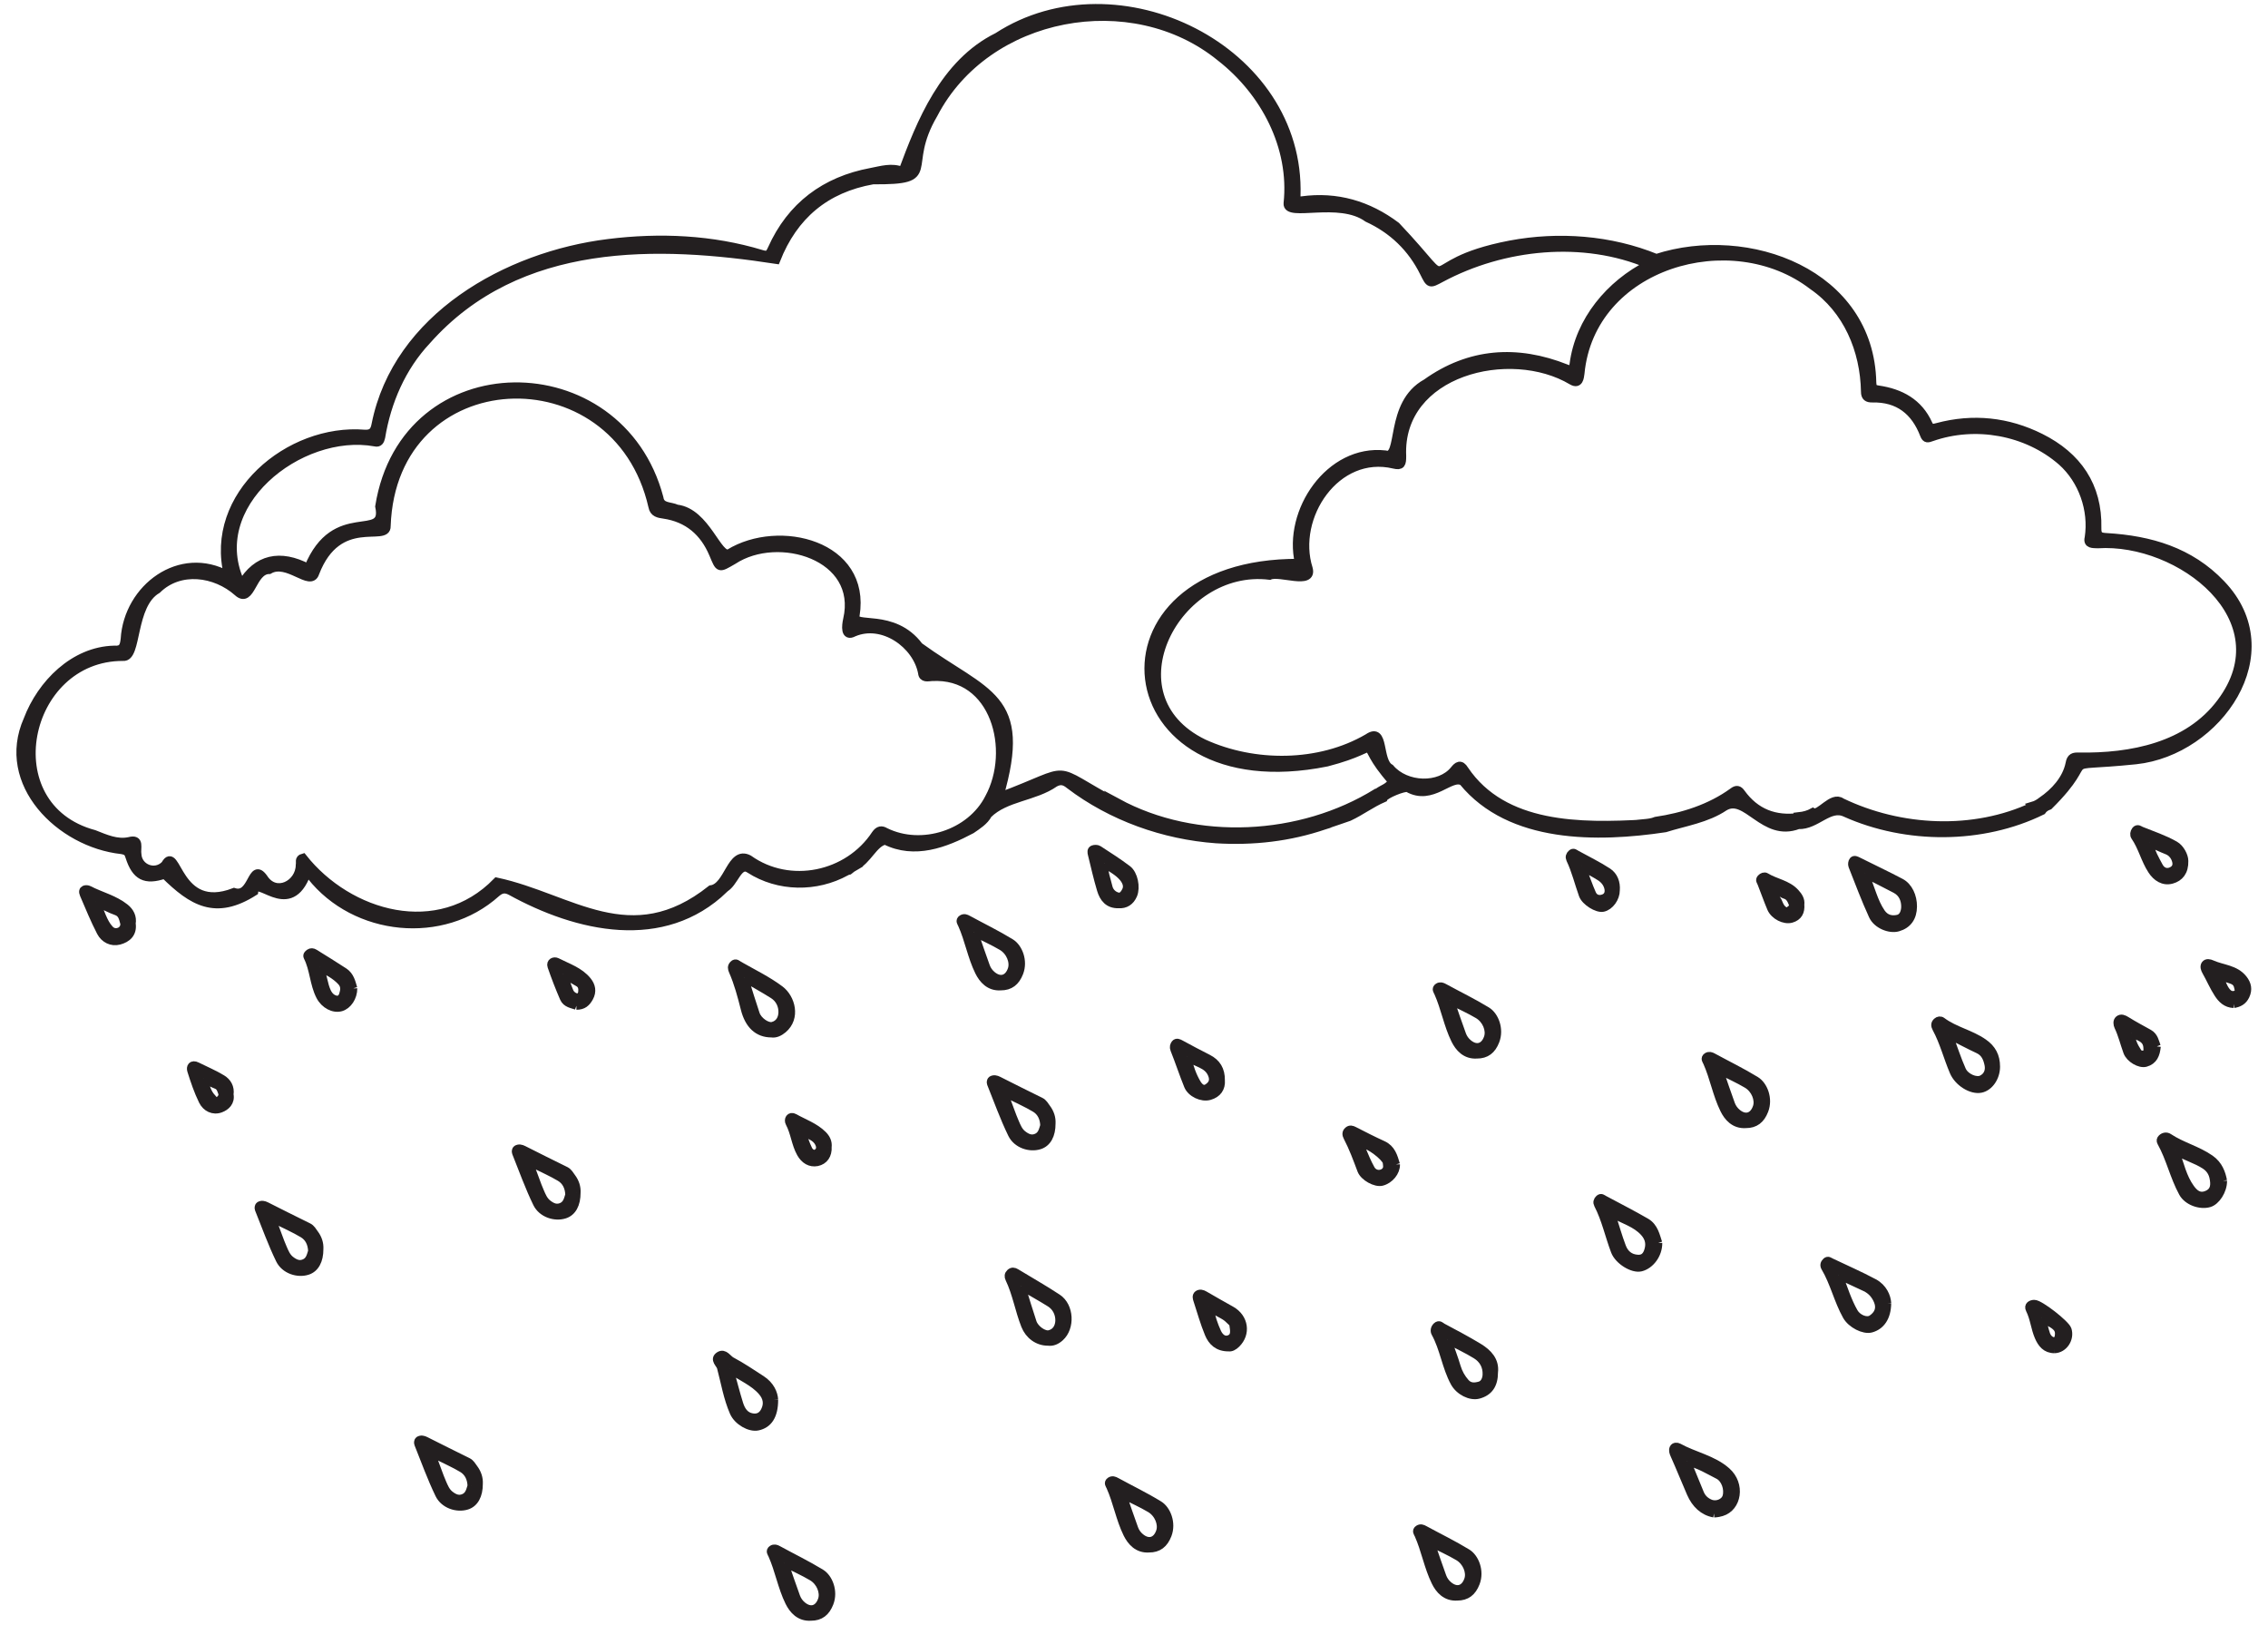<?xml version="1.0" encoding="UTF-8"?>
<svg xmlns="http://www.w3.org/2000/svg" xmlns:xlink="http://www.w3.org/1999/xlink" width="282pt" height="202pt" viewBox="0 0 282 202" version="1.1">
<g id="surface1">
<path style=" stroke:none;fill-rule:evenodd;fill:rgb(13.73%,12.16%,12.549%);fill-opacity:1;" d="M 258.484 94.059 C 257.852 94.035 257.469 94.102 257.328 94.918 C 256.93 96.891 255.449 98.488 253.863 99.57 C 253.531 99.828 253.164 100.051 252.762 100.168 C 252.777 100.184 252.789 100.195 252.805 100.215 C 245.402 103.699 236.289 103.234 228.98 99.715 C 227.816 98.844 226.207 101.391 225.418 100.953 C 224.883 101.254 224.285 101.41 223.676 101.477 C 223.688 101.508 223.703 101.535 223.711 101.57 C 220.703 101.98 218.281 101.047 216.5 98.578 C 216.195 98.152 215.922 98.082 215.473 98.426 C 212.66 100.477 209.246 101.551 205.891 102.047 C 205.434 102.238 204.926 102.293 204.438 102.34 C 204.449 102.355 204.461 102.367 204.477 102.383 C 196.578 102.836 186.957 102.898 182.109 95.699 C 181.605 94.863 181.203 95.215 180.812 95.699 C 179.023 97.926 174.816 97.797 172.859 95.492 C 171.285 94.637 172.254 90.215 170.074 91.723 C 164.035 95.254 155.91 95.258 149.652 92.391 C 137.641 86.551 146.246 70.152 157.871 71.578 C 159.113 71.023 163.285 72.836 162.723 70.699 C 160.68 64.258 166.145 56.039 173.34 57.766 C 174.246 57.984 174.348 57.672 174.344 56.695 C 173.871 46.203 187.777 42.773 195.453 47.359 C 196.359 47.879 196.441 46.938 196.512 46.43 C 197.805 32.848 215.293 27.773 225.375 35.531 C 229.688 38.5 231.797 43.523 231.891 48.688 C 231.887 49.352 232.188 49.547 232.805 49.535 C 236.047 49.465 238.109 51.117 239.234 54.055 C 239.457 54.648 239.734 54.52 240.176 54.367 C 245.605 52.461 251.988 53.586 256.344 57.387 C 258.93 59.691 260.234 63.391 259.707 66.852 C 259.477 67.719 260.25 67.637 260.828 67.664 C 271.059 67.008 283.941 76.953 276.137 87.324 C 272.043 92.816 264.941 94.164 258.484 94.059 M 171.359 98.461 C 171.285 98.516 171.219 98.539 171.16 98.543 C 161.746 104.371 148.734 105.082 138.93 99.766 C 138.977 99.832 139.031 99.891 139.074 99.957 C 130.012 95.086 134.07 95.391 124.254 99.047 C 127.934 86.469 122.664 86.414 114.293 80.352 C 111.07 76.016 105.926 78.16 106.383 76.512 C 107.816 67.66 96.852 64.98 90.68 68.762 C 89.277 69.43 87.828 63.672 84.152 63.234 C 83.312 62.84 82.164 63.094 81.992 61.906 C 77.078 43.297 50.316 43.195 47.152 62.957 C 48.121 67.543 41.652 62.418 38.32 70.598 C 34.828 68.773 31.945 69.395 30.02 72.629 C 25.27 62.867 37.246 53.293 46.645 55.004 C 47.117 55.125 47.293 54.816 47.391 54.367 C 48.121 49.926 49.965 45.664 53.062 42.359 C 64.469 29.461 81.973 30.074 96.52 32.309 C 98.691 26.805 102.645 23.457 108.535 22.414 C 117.031 22.473 112.105 20.988 116.102 14.188 C 122.672 1.535 140.758 -1.812 151.727 7.121 C 157.238 11.41 160.844 18.27 160.098 25.277 C 159.926 27.129 166.496 24.559 170.035 27.117 C 173.133 28.539 175.516 30.809 177.043 33.906 C 177.773 35.379 177.766 35.355 179.168 34.605 C 186.938 30.438 196.895 29.441 204.988 32.879 C 200.164 35.316 196.367 39.84 195.656 45.281 C 195.555 46.02 195.367 46.039 194.746 45.793 C 188.629 43.359 182.73 43.754 177.336 47.609 C 172.574 50.211 174.414 57.141 172.234 56.496 C 165.312 55.715 160.008 63.586 161.504 69.977 C 134.469 69.855 137.699 100.293 164.98 94.793 C 173.039 92.699 168.027 91.461 173.078 97.129 C 172.691 97.883 171.926 98.039 171.359 98.461 M 110.09 103.41 C 109.613 103.121 109.246 103.168 108.863 103.711 C 105.461 108.895 98.184 110.422 93.098 106.793 C 90.855 105.633 90.562 110.273 88.41 110.559 C 78.41 118.504 70.949 111.574 61.77 109.605 C 54.52 117.055 43.348 113.805 37.668 106.621 C 37.098 106.773 37.359 107.215 37.273 107.543 C 37.254 109.934 34.273 111.484 32.793 109.145 C 31.234 106.984 31.43 111.645 29.102 110.898 C 21.957 113.648 22.066 104.699 20.52 107.488 C 19.297 108.77 17.188 107.949 17.086 106.23 C 16.945 105.426 17.504 104.191 16.066 104.566 C 14.543 104.898 13.098 104.234 11.707 103.688 C -0.922 100.301 2.965 81.633 15.301 81.668 C 17.164 81.863 16.277 75.211 19.555 73.301 C 22.371 70.543 26.785 71.184 29.527 73.613 C 31.258 75.207 31.316 70.891 33.469 70.863 C 35.75 69.527 38.625 73.109 39.203 71.227 C 42.07 63.785 48.172 67.547 48.074 65.398 C 48.797 44.637 76.699 43.457 81.121 62.98 C 81.262 63.797 81.906 63.891 82.531 63.98 C 85.531 64.418 87.52 66.16 88.664 68.867 C 89.469 70.777 89.34 70.723 91.195 69.66 C 96.762 66.012 107.164 69.117 105.332 77.02 C 105.164 77.797 104.984 79.281 106.156 78.648 C 109.746 77.117 113.984 80.098 114.652 83.66 C 114.711 84.391 115.395 84.199 115.844 84.172 C 123.727 83.715 126.18 93.297 122.961 99.199 C 120.699 103.664 114.605 105.637 110.09 103.41 M 276.18 72.594 C 272.301 68.531 267.344 67.094 261.945 66.773 C 261.113 66.727 260.762 66.629 260.781 65.672 C 260.906 60.387 258.301 56.684 253.73 54.398 C 249.664 52.367 245.324 51.895 240.883 53.086 C 240.379 53.223 240.047 53.301 239.793 52.738 C 238.578 50.035 236.297 48.824 233.52 48.422 C 232.879 48.328 232.828 48.105 232.797 47.586 C 232.535 33.934 217.352 28.379 205.945 32.078 C 200.238 29.746 193.809 29.27 187.773 30.402 C 175.043 32.852 182.199 37.16 173.609 28.086 C 170.113 25.461 166.207 24.312 161.852 24.91 C 161.258 24.996 161.195 24.812 161.203 24.355 C 161.816 6.059 138.918 -5.109 124.023 4.559 C 117.355 7.848 114.426 15.32 112.223 21.266 C 110.891 20.695 109.535 21.152 108.305 21.379 C 102.59 22.445 98.348 25.59 95.945 30.969 C 95.617 31.703 95.398 31.777 94.688 31.57 C 88.527 29.703 82.023 29.418 75.648 30.215 C 63.035 31.77 49.355 39.445 46.699 52.762 C 46.551 53.57 46.277 53.973 45.336 53.922 C 35.93 53.145 25.836 61.598 28.352 71.523 C 22.398 68.211 15.887 73.094 15.504 79.449 C 15.398 80.359 15.234 80.848 14.184 80.77 C 9.184 80.891 5.121 85.008 3.426 89.484 C -0.09 97.395 7.469 104.855 15.117 105.684 C 15.824 105.805 15.934 106.008 16.094 106.512 C 16.875 108.953 18.051 109.562 20.465 108.742 C 23.895 112.117 26.793 113.922 31.602 110.863 C 31.84 108.73 35.738 114.09 37.953 109.074 C 38.137 108.586 38.234 108.402 38.656 108.918 C 44.168 115.898 55.051 117.016 61.707 111.043 C 62.25 110.578 62.723 110.41 63.465 110.785 C 71.805 115.391 82.473 117.816 90.043 110.539 C 90.027 110.523 90.012 110.512 89.996 110.496 C 91.34 109.926 91.773 107.078 93.211 108.066 C 96.805 110.375 101.508 110.422 105.219 108.371 C 105.359 108.293 105.469 108.258 105.562 108.242 C 105.797 108.043 106.047 107.867 106.312 107.715 C 106.305 107.711 106.301 107.711 106.297 107.707 C 107.887 107.008 108.637 104.777 110.066 104.508 C 113.711 106.332 117.5 104.898 120.793 103.148 C 121.508 102.652 122.426 102.094 122.859 101.246 C 125.027 99.098 128.633 99.121 131.16 97.34 C 131.898 96.941 132.395 97.109 132.98 97.59 C 138.207 101.562 144.719 103.871 151.215 104.34 C 155.801 104.621 160.332 104.117 164.711 102.617 C 164.887 102.555 165.059 102.496 165.219 102.457 C 165.332 102.402 165.445 102.355 165.566 102.32 C 166.297 102.094 167.02 101.805 167.75 101.57 C 169.289 100.844 170.488 99.906 172.043 99.234 C 172.199 98.793 174.605 97.812 175.043 97.98 C 178.102 99.727 180.391 96.246 181.895 97.191 C 187.777 104.383 198.66 104.227 207.043 102.969 C 209.492 102.199 212.219 101.801 214.406 100.324 C 217.129 98.66 219.277 104.227 223.598 102.574 C 225.848 102.676 227.465 100.102 229.465 101.074 C 237.039 104.461 246.473 104.457 253.902 100.812 C 254.113 100.504 254.422 100.301 254.777 100.176 C 261.449 93.562 254.836 95.617 265.574 94.516 C 275.766 93.426 284.41 81.168 276.18 72.594 "/>
<path style="fill:none;stroke-width:1;stroke-linecap:butt;stroke-linejoin:miter;stroke:rgb(13.73%,12.16%,12.549%);stroke-opacity:1;stroke-miterlimit:10;" d="M 0.002 -0 C -0.631 0.023 -1.014 -0.043 -1.154 -0.86 C -1.553 -2.833 -3.033 -4.43 -4.619 -5.512 C -4.951 -5.77 -5.319 -5.993 -5.721 -6.11 C -5.705 -6.125 -5.694 -6.137 -5.678 -6.157 C -13.08 -9.641 -22.194 -9.176 -29.502 -5.657 C -30.666 -4.786 -32.276 -7.333 -33.065 -6.895 C -33.6 -7.196 -34.197 -7.352 -34.807 -7.418 C -34.795 -7.45 -34.779 -7.477 -34.772 -7.512 C -37.779 -7.922 -40.201 -6.989 -41.983 -4.52 C -42.287 -4.094 -42.561 -4.024 -43.01 -4.368 C -45.822 -6.418 -49.237 -7.493 -52.592 -7.989 C -53.049 -8.18 -53.557 -8.235 -54.045 -8.282 C -54.033 -8.297 -54.022 -8.309 -54.006 -8.325 C -61.904 -8.778 -71.526 -8.84 -76.373 -1.641 C -76.877 -0.805 -77.279 -1.157 -77.67 -1.641 C -79.459 -3.868 -83.666 -3.739 -85.623 -1.434 C -87.197 -0.579 -86.229 3.843 -88.408 2.335 C -94.447 -1.196 -102.572 -1.2 -108.83 1.667 C -120.842 7.507 -112.237 23.906 -100.612 22.48 C -99.369 23.035 -95.197 21.222 -95.76 23.359 C -97.803 29.8 -92.338 38.019 -85.143 36.292 C -84.237 36.074 -84.135 36.386 -84.139 37.363 C -84.612 47.855 -70.705 51.285 -63.029 46.699 C -62.123 46.179 -62.041 47.121 -61.971 47.628 C -60.678 61.21 -43.19 66.285 -33.108 58.527 C -28.795 55.558 -26.686 50.535 -26.592 45.371 C -26.596 44.707 -26.295 44.511 -25.678 44.523 C -22.436 44.593 -20.373 42.941 -19.248 40.003 C -19.026 39.41 -18.748 39.539 -18.307 39.691 C -12.877 41.597 -6.494 40.472 -2.139 36.671 C 0.447 34.367 1.752 30.667 1.224 27.207 C 0.994 26.339 1.767 26.421 2.346 26.394 C 12.576 27.05 25.459 17.105 17.654 6.734 C 13.56 1.242 6.459 -0.106 0.002 -0 Z M -87.123 -4.403 C -87.197 -4.458 -87.264 -4.481 -87.322 -4.485 C -96.737 -10.313 -109.748 -11.024 -119.553 -5.708 C -119.506 -5.774 -119.451 -5.833 -119.408 -5.899 C -128.471 -1.028 -124.412 -1.333 -134.229 -4.989 C -130.549 7.589 -135.819 7.644 -144.19 13.707 C -147.412 18.042 -152.557 15.898 -152.1 17.546 C -150.666 26.398 -161.631 29.078 -167.803 25.296 C -169.205 24.628 -170.654 30.386 -174.33 30.824 C -175.17 31.218 -176.319 30.964 -176.49 32.152 C -181.404 50.761 -208.166 50.863 -211.33 31.101 C -210.362 26.515 -216.83 31.64 -220.162 23.46 C -223.654 25.285 -226.537 24.664 -228.463 21.429 C -233.213 31.191 -221.237 40.765 -211.838 39.054 C -211.365 38.933 -211.19 39.242 -211.092 39.691 C -210.362 44.132 -208.518 48.394 -205.42 51.699 C -194.014 64.597 -176.51 63.984 -161.963 61.75 C -159.791 67.253 -155.838 70.601 -149.947 71.644 C -141.451 71.585 -146.377 73.07 -142.381 79.871 C -135.811 92.523 -117.725 95.871 -106.756 86.937 C -101.244 82.648 -97.639 75.789 -98.385 68.781 C -98.557 66.929 -91.987 69.5 -88.447 66.941 C -85.35 65.519 -82.967 63.25 -81.44 60.152 C -80.709 58.679 -80.717 58.703 -79.315 59.453 C -71.545 63.621 -61.588 64.617 -53.494 61.179 C -58.319 58.742 -62.115 54.218 -62.826 48.777 C -62.928 48.039 -63.115 48.019 -63.737 48.265 C -69.854 50.699 -75.752 50.304 -81.147 46.449 C -85.908 43.847 -84.069 36.917 -86.248 37.562 C -93.17 38.343 -98.475 30.472 -96.979 24.082 C -124.014 24.203 -120.783 -6.235 -93.502 -0.735 C -85.444 1.359 -90.455 2.597 -85.404 -3.071 C -85.791 -3.825 -86.557 -3.981 -87.123 -4.403 Z M -148.393 -9.352 C -148.869 -9.063 -149.237 -9.11 -149.619 -9.653 C -153.022 -14.836 -160.299 -16.364 -165.385 -12.735 C -167.627 -11.575 -167.92 -16.215 -170.072 -16.5 C -180.072 -24.446 -187.533 -17.516 -196.713 -15.547 C -203.963 -22.997 -215.135 -19.747 -220.815 -12.563 C -221.385 -12.715 -221.123 -13.157 -221.209 -13.485 C -221.229 -15.875 -224.209 -17.426 -225.69 -15.086 C -227.248 -12.926 -227.053 -17.586 -229.381 -16.84 C -236.526 -19.59 -236.416 -10.641 -237.963 -13.43 C -239.186 -14.711 -241.295 -13.891 -241.397 -12.172 C -241.537 -11.368 -240.979 -10.133 -242.416 -10.508 C -243.94 -10.84 -245.385 -10.176 -246.776 -9.629 C -259.404 -6.243 -255.518 12.425 -243.182 12.39 C -241.319 12.195 -242.205 18.847 -238.928 20.757 C -236.112 23.515 -231.697 22.875 -228.955 20.445 C -227.225 18.851 -227.166 23.167 -225.014 23.195 C -222.733 24.531 -219.858 20.949 -219.279 22.832 C -216.412 30.273 -210.311 26.511 -210.408 28.66 C -209.686 49.421 -181.783 50.601 -177.362 31.078 C -177.221 30.261 -176.576 30.167 -175.951 30.078 C -172.951 29.64 -170.963 27.898 -169.819 25.191 C -169.014 23.281 -169.143 23.335 -167.287 24.398 C -161.721 28.046 -151.319 24.941 -153.151 17.039 C -153.319 16.261 -153.498 14.777 -152.326 15.41 C -148.737 16.941 -144.498 13.96 -143.83 10.398 C -143.772 9.667 -143.088 9.859 -142.639 9.886 C -134.756 10.343 -132.303 0.761 -135.522 -5.141 C -137.783 -9.606 -143.877 -11.579 -148.393 -9.352 Z M 17.697 21.464 C 13.818 25.527 8.861 26.964 3.463 27.285 C 2.631 27.332 2.279 27.429 2.299 28.386 C 2.424 33.671 -0.182 37.375 -4.752 39.66 C -8.819 41.691 -13.158 42.164 -17.6 40.972 C -18.104 40.835 -18.436 40.757 -18.69 41.32 C -19.904 44.023 -22.186 45.234 -24.963 45.636 C -25.604 45.73 -25.654 45.953 -25.686 46.472 C -25.947 60.125 -41.131 65.679 -52.537 61.98 C -58.244 64.312 -64.674 64.789 -70.709 63.656 C -83.44 61.207 -76.283 56.898 -84.873 65.972 C -88.369 68.597 -92.276 69.746 -96.631 69.148 C -97.225 69.062 -97.287 69.246 -97.279 69.703 C -96.666 88 -119.565 99.167 -134.459 89.5 C -141.127 86.21 -144.057 78.738 -146.26 72.792 C -147.592 73.363 -148.947 72.906 -150.178 72.679 C -155.893 71.613 -160.135 68.468 -162.537 63.089 C -162.865 62.355 -163.084 62.281 -163.795 62.488 C -169.955 64.355 -176.459 64.64 -182.834 63.843 C -195.447 62.289 -209.127 54.613 -211.783 41.296 C -211.932 40.488 -212.205 40.085 -213.147 40.136 C -222.553 40.914 -232.647 32.46 -230.131 22.535 C -236.084 25.847 -242.596 20.964 -242.979 14.609 C -243.084 13.699 -243.248 13.21 -244.299 13.289 C -249.299 13.167 -253.362 9.05 -255.057 4.574 C -258.572 -3.336 -251.014 -10.797 -243.365 -11.625 C -242.658 -11.747 -242.549 -11.95 -242.389 -12.454 C -241.608 -14.895 -240.432 -15.504 -238.018 -14.684 C -234.588 -18.059 -231.69 -19.864 -226.881 -16.805 C -226.643 -14.672 -222.744 -20.032 -220.529 -15.016 C -220.346 -14.528 -220.248 -14.344 -219.826 -14.86 C -214.315 -21.84 -203.432 -22.958 -196.776 -16.985 C -196.233 -16.52 -195.76 -16.352 -195.018 -16.727 C -186.678 -21.333 -176.01 -23.758 -168.44 -16.481 C -168.455 -16.465 -168.471 -16.454 -168.487 -16.438 C -167.143 -15.868 -166.709 -13.02 -165.272 -14.008 C -161.678 -16.317 -156.975 -16.364 -153.264 -14.313 C -153.123 -14.235 -153.014 -14.2 -152.92 -14.184 C -152.686 -13.985 -152.436 -13.809 -152.17 -13.657 C -152.178 -13.653 -152.182 -13.653 -152.186 -13.649 C -150.596 -12.95 -149.846 -10.719 -148.416 -10.45 C -144.772 -12.274 -140.983 -10.84 -137.69 -9.09 C -136.975 -8.594 -136.057 -8.036 -135.623 -7.188 C -133.455 -5.04 -129.85 -5.063 -127.322 -3.282 C -126.584 -2.883 -126.088 -3.051 -125.502 -3.532 C -120.276 -7.504 -113.764 -9.813 -107.268 -10.282 C -102.682 -10.563 -98.151 -10.059 -93.772 -8.559 C -93.596 -8.497 -93.424 -8.438 -93.264 -8.399 C -93.151 -8.344 -93.037 -8.297 -92.916 -8.262 C -92.186 -8.036 -91.463 -7.747 -90.733 -7.512 C -89.194 -6.786 -87.994 -5.848 -86.44 -5.176 C -86.283 -4.735 -83.877 -3.754 -83.44 -3.922 C -80.381 -5.668 -78.092 -2.188 -76.588 -3.133 C -70.705 -10.325 -59.822 -10.168 -51.44 -8.911 C -48.99 -8.141 -46.264 -7.743 -44.076 -6.266 C -41.354 -4.602 -39.205 -10.168 -34.885 -8.516 C -32.635 -8.618 -31.018 -6.043 -29.018 -7.016 C -21.444 -10.403 -12.01 -10.399 -4.58 -6.754 C -4.369 -6.446 -4.061 -6.243 -3.705 -6.118 C 2.967 0.496 -3.647 -1.559 7.092 -0.458 C 17.283 0.632 25.928 12.89 17.697 21.464 Z M 17.697 21.464 " transform="matrix(1,0,0,-1,258.483,94.058)"/>
<path style="fill-rule:evenodd;fill:rgb(13.73%,12.16%,12.549%);fill-opacity:1;stroke-width:1;stroke-linecap:butt;stroke-linejoin:miter;stroke:rgb(13.73%,12.16%,12.549%);stroke-opacity:1;stroke-miterlimit:10;" d="M 0.001 0.001 C 0.63 -1.792 0.97 -3.378 1.927 -4.702 C 2.423 -5.39 3.032 -5.913 3.997 -5.495 C 5.009 -5.058 4.946 -4.156 4.782 -3.367 C 4.661 -2.8 4.352 -2.253 3.735 -1.851 C 2.622 -1.117 1.345 -0.808 0.001 0.001 M 5.97 -3.781 C 5.989 -5.015 5.102 -6.327 4.251 -6.57 C 3.114 -6.898 1.548 -6.335 0.97 -5.277 C -0.128 -3.273 -0.601 -0.995 -1.718 1.005 C -1.827 1.212 -1.796 1.352 -1.64 1.505 C -1.378 1.755 -1.03 1.77 -0.792 1.61 C 0.837 0.524 2.778 0.059 4.392 -1.07 C 5.438 -1.804 5.794 -2.851 5.97 -3.781 " transform="matrix(1,0,0,-1,270.437,143.016)"/>
<path style="fill-rule:evenodd;fill:rgb(13.73%,12.16%,12.549%);fill-opacity:1;stroke-width:1;stroke-linecap:butt;stroke-linejoin:miter;stroke:rgb(13.73%,12.16%,12.549%);stroke-opacity:1;stroke-miterlimit:10;" d="M -0 -0.001 C 0.648 -1.708 1.117 -3.239 1.914 -4.63 C 2.367 -5.422 3.508 -5.891 4.14 -5.458 C 4.906 -4.938 5.269 -4.196 4.887 -3.247 C 4.578 -2.481 4.07 -1.903 3.32 -1.547 C 2.281 -1.055 1.234 -0.575 -0 -0.001 M 6.043 -3.493 C 6.027 -5.274 5.238 -6.333 4.039 -6.657 C 3.137 -6.899 1.586 -6.118 1.004 -5.09 C -0.078 -3.165 -0.547 -0.965 -1.676 0.941 C -1.828 1.203 -1.77 1.445 -1.547 1.656 C -1.313 1.882 -1.149 1.695 -0.945 1.601 C 0.84 0.745 2.66 -0.044 4.406 -0.977 C 5.543 -1.587 6 -2.704 6.043 -3.493 " transform="matrix(1,0,0,-1,228.606,158.511)"/>
<path style="fill-rule:evenodd;fill:rgb(13.73%,12.16%,12.549%);fill-opacity:1;stroke-width:1;stroke-linecap:butt;stroke-linejoin:miter;stroke:rgb(13.73%,12.16%,12.549%);stroke-opacity:1;stroke-miterlimit:10;" d="M 0.002 0.001 C 0.603 -1.464 1.123 -2.722 1.638 -3.983 C 1.885 -4.577 2.322 -4.976 2.892 -5.214 C 3.709 -5.558 4.72 -5.12 4.935 -4.37 C 5.201 -3.425 4.779 -2.144 3.9 -1.702 C 2.713 -1.108 1.58 -0.37 0.002 0.001 M 3.377 -6.468 C 2.049 -6.226 1.08 -5.311 0.49 -3.956 C -0.198 -2.382 -0.83 -0.788 -1.533 0.778 C -1.67 1.079 -1.776 1.36 -1.658 1.634 C -1.553 1.88 -1.209 1.86 -1.045 1.767 C 0.912 0.681 3.248 0.271 4.939 -1.229 C 6.795 -2.866 6.287 -5.726 4.326 -6.308 C 4.068 -6.386 3.826 -6.444 3.377 -6.468 " transform="matrix(1,0,0,-1,209.74,181.689)"/>
<path style="fill-rule:evenodd;fill:rgb(13.73%,12.16%,12.549%);fill-opacity:1;stroke-width:1;stroke-linecap:butt;stroke-linejoin:miter;stroke:rgb(13.73%,12.16%,12.549%);stroke-opacity:1;stroke-miterlimit:10;" d="M 0.001 0.001 C -0.069 -0.069 -0.139 -0.136 -0.21 -0.202 C 0.212 -1.503 0.579 -2.819 1.064 -4.093 C 1.388 -4.94 2.017 -5.507 3.013 -5.562 C 3.704 -5.605 4.068 -5.253 4.283 -4.671 C 4.599 -3.788 4.474 -3.007 3.814 -2.28 C 2.763 -1.116 1.275 -0.753 0.001 0.001 M 5.568 -3.597 C 5.587 -5.026 4.579 -6.347 3.404 -6.636 C 2.415 -6.882 0.634 -5.815 0.177 -4.608 C -0.553 -2.69 -0.967 -0.659 -1.921 1.177 C -2.061 1.446 -1.999 1.681 -1.776 1.888 C -1.534 2.11 -1.37 1.919 -1.174 1.813 C 0.572 0.872 2.341 -0.019 4.056 -1.015 C 5.076 -1.605 5.279 -2.753 5.568 -3.597 " transform="matrix(1,0,0,-1,200.616,150.931)"/>
<path style="fill-rule:evenodd;fill:rgb(13.73%,12.16%,12.549%);fill-opacity:1;stroke-width:1;stroke-linecap:butt;stroke-linejoin:miter;stroke:rgb(13.73%,12.16%,12.549%);stroke-opacity:1;stroke-miterlimit:10;" d="M 0.002 -0 C 0.509 -1.629 0.943 -3.082 1.424 -4.523 C 1.709 -5.375 2.841 -6.148 3.502 -5.988 C 4.381 -5.781 4.728 -5.027 4.748 -4.301 C 4.763 -3.438 4.373 -2.594 3.584 -2.102 C 2.459 -1.395 1.299 -0.758 0.002 -0 M 3.349 -6.914 C 2.068 -6.926 0.97 -6.105 0.494 -4.902 C -0.264 -2.992 -0.58 -0.938 -1.475 0.926 C -1.604 1.199 -1.588 1.434 -1.358 1.645 C -1.127 1.852 -0.893 1.824 -0.635 1.66 C 1.088 0.609 2.849 -0.379 4.529 -1.492 C 6.068 -2.512 6.185 -5.164 4.841 -6.371 C 4.396 -6.773 3.9 -6.992 3.349 -6.914 " transform="matrix(1,0,0,-1,126.971,159.887)"/>
<path style="fill-rule:evenodd;fill:rgb(13.73%,12.16%,12.549%);fill-opacity:1;stroke-width:1;stroke-linecap:butt;stroke-linejoin:miter;stroke:rgb(13.73%,12.16%,12.549%);stroke-opacity:1;stroke-miterlimit:10;" d="M -0.001 -0 C 0.624 -1.672 1.069 -3.082 1.671 -4.426 C 2.085 -5.348 3.429 -5.91 4.139 -5.555 C 4.862 -5.196 5.128 -4.489 4.971 -3.735 C 4.811 -2.973 4.53 -2.246 3.71 -1.864 C 2.557 -1.328 1.436 -0.727 -0.001 -0 M 5.905 -3.992 C 5.905 -5.317 5.073 -6.528 4.014 -6.739 C 2.831 -6.973 1.198 -5.938 0.636 -4.621 C -0.126 -2.836 -0.595 -0.938 -1.525 0.781 C -1.689 1.093 -1.72 1.351 -1.446 1.597 C -1.255 1.769 -1.013 1.804 -0.818 1.652 C 0.757 0.472 2.749 0.097 4.354 -1.028 C 5.401 -1.758 5.905 -2.692 5.905 -3.992 " transform="matrix(1,0,0,-1,242.279,128.617)"/>
<path style="fill-rule:evenodd;fill:rgb(13.73%,12.16%,12.549%);fill-opacity:1;stroke-width:1;stroke-linecap:butt;stroke-linejoin:miter;stroke:rgb(13.73%,12.16%,12.549%);stroke-opacity:1;stroke-miterlimit:10;" d="M -0.001 0.001 C 0.538 -1.554 0.991 -2.913 1.487 -4.261 C 1.64 -4.687 1.902 -5.062 2.269 -5.358 C 3.265 -6.175 4.284 -5.878 4.706 -4.628 C 5.019 -3.702 4.511 -2.39 3.464 -1.772 C 2.417 -1.151 1.3 -0.655 -0.001 0.001 M 3.327 -6.737 C 1.909 -6.835 1.097 -5.866 0.624 -4.913 C -0.294 -3.05 -0.638 -0.948 -1.493 0.962 C -1.575 1.142 -1.829 1.435 -1.485 1.649 C -1.223 1.81 -1.001 1.728 -0.747 1.587 C 1.027 0.618 2.851 -0.261 4.573 -1.319 C 5.534 -1.909 6.206 -3.573 5.64 -5.042 C 5.198 -6.175 4.484 -6.741 3.327 -6.737 " transform="matrix(1,0,0,-1,139.54,185.774)"/>
<path style="fill-rule:evenodd;fill:rgb(13.73%,12.16%,12.549%);fill-opacity:1;stroke-width:1;stroke-linecap:butt;stroke-linejoin:miter;stroke:rgb(13.73%,12.16%,12.549%);stroke-opacity:1;stroke-miterlimit:10;" d="M -0 -0.001 C 0.828 -1.825 1.14 -3.493 2.105 -4.899 C 2.625 -5.649 3.363 -5.833 4.168 -5.653 C 4.859 -5.497 5.058 -4.739 5.078 -4.227 C 5.105 -3.336 4.773 -2.458 3.89 -1.989 C 2.699 -1.36 1.496 -0.758 -0 -0.001 M 6.043 -4.126 C 6.031 -5.477 5.398 -6.372 4.187 -6.723 C 3.168 -7.028 1.558 -6.395 1.043 -5.262 C 0.113 -3.235 -0.668 -1.141 -1.488 0.933 C -1.559 1.117 -1.516 1.429 -1.399 1.57 C -1.246 1.753 -1 1.621 -0.785 1.515 C 0.984 0.624 2.785 -0.215 4.535 -1.141 C 5.504 -1.657 6.054 -2.883 6.043 -4.126 " transform="matrix(1,0,0,-1,231.813,108.574)"/>
<path style="fill-rule:evenodd;fill:rgb(13.73%,12.16%,12.549%);fill-opacity:1;stroke-width:1;stroke-linecap:butt;stroke-linejoin:miter;stroke:rgb(13.73%,12.16%,12.549%);stroke-opacity:1;stroke-miterlimit:10;" d="M 0.001 0.001 C 0.45 -1.616 0.798 -3.01 1.228 -4.385 C 1.482 -5.182 1.915 -5.913 2.857 -6.061 C 3.536 -6.171 4.068 -5.932 4.411 -5.257 C 4.868 -4.358 4.669 -3.553 4.087 -2.874 C 3.029 -1.632 1.486 -1.061 0.001 0.001 M 5.572 -3.882 C 5.572 -5.889 4.829 -6.921 3.536 -7.194 C 2.556 -7.405 1.04 -6.55 0.548 -5.428 C -0.229 -3.647 -0.542 -1.721 -1.038 0.146 C -1.159 0.603 -1.968 1.15 -1.245 1.611 C -0.6 2.017 -0.221 1.204 0.275 0.943 C 1.564 0.259 2.767 -0.561 3.989 -1.35 C 5.126 -2.085 5.532 -3.104 5.572 -3.882 " transform="matrix(1,0,0,-1,90.682,170.15)"/>
<path style="fill-rule:evenodd;fill:rgb(13.73%,12.16%,12.549%);fill-opacity:1;stroke-width:1;stroke-linecap:butt;stroke-linejoin:miter;stroke:rgb(13.73%,12.16%,12.549%);stroke-opacity:1;stroke-miterlimit:10;" d="M -0 0.002 C 0.519 -1.647 0.961 -3.104 1.445 -4.541 C 1.734 -5.393 2.867 -6.162 3.523 -6.006 C 4.406 -5.795 4.754 -5.041 4.765 -4.311 C 4.785 -3.451 4.39 -2.607 3.601 -2.115 C 2.48 -1.408 1.32 -0.768 -0 0.002 M 3.394 -6.932 C 1.711 -6.932 0.582 -5.869 0.078 -3.865 C -0.324 -2.275 -0.742 -0.689 -1.403 0.818 C -1.543 1.135 -1.59 1.373 -1.332 1.635 C -1.047 1.932 -0.824 1.65 -0.633 1.541 C 1.086 0.557 2.894 -0.311 4.469 -1.494 C 5.855 -2.537 6.523 -4.998 4.836 -6.412 C 4.375 -6.795 3.887 -7.014 3.394 -6.932 " transform="matrix(1,0,0,-1,92.524,121.545)"/>
<path style="fill-rule:evenodd;fill:rgb(13.73%,12.16%,12.549%);fill-opacity:1;stroke-width:1;stroke-linecap:butt;stroke-linejoin:miter;stroke:rgb(13.73%,12.16%,12.549%);stroke-opacity:1;stroke-miterlimit:10;" d="M 0.002 -0.001 C 0.447 -1.278 0.857 -2.341 1.181 -3.434 C 1.408 -4.165 1.752 -4.786 2.263 -5.364 C 2.799 -5.966 3.459 -5.884 4.041 -5.72 C 4.595 -5.563 4.869 -4.977 4.892 -4.372 C 4.935 -3.302 4.447 -2.45 3.572 -1.911 C 2.498 -1.247 1.341 -0.712 0.002 -0.001 M 5.806 -4.083 C 5.806 -5.63 5.177 -6.512 3.896 -6.864 C 2.884 -7.141 1.478 -6.423 0.896 -5.348 C -0.166 -3.399 -0.412 -1.134 -1.491 0.82 C -1.619 1.054 -1.584 1.402 -1.311 1.652 C -1.002 1.937 -0.795 1.64 -0.604 1.534 C 0.912 0.726 2.443 -0.079 3.916 -0.973 C 5.084 -1.688 5.982 -2.637 5.806 -4.083 " transform="matrix(1,0,0,-1,179.952,166.53)"/>
<path style="fill-rule:evenodd;fill:rgb(13.73%,12.16%,12.549%);fill-opacity:1;stroke-width:1;stroke-linecap:butt;stroke-linejoin:miter;stroke:rgb(13.73%,12.16%,12.549%);stroke-opacity:1;stroke-miterlimit:10;" d="M -0.001 -0 C -0.036 0.973 -0.419 1.719 -1.149 2.16 C -2.173 2.773 -3.274 3.25 -4.341 3.793 C -4.473 3.859 -4.618 3.98 -4.739 3.84 C -4.903 3.641 -4.805 3.43 -4.716 3.211 C -4.348 2.277 -4.044 1.32 -3.645 0.402 C -3.411 -0.137 -3.188 -0.707 -2.688 -1.102 C -2.153 -1.52 -1.598 -1.777 -0.926 -1.469 C -0.27 -1.164 -0.173 -0.52 -0.001 -0 M 0.902 0.269 C 0.909 -1.188 0.359 -2.16 -0.594 -2.457 C -1.798 -2.832 -3.403 -2.332 -4.024 -1.059 C -5.012 0.98 -5.786 3.137 -6.633 5.25 C -6.68 5.359 -6.637 5.601 -6.555 5.656 C -6.278 5.828 -5.997 5.762 -5.704 5.609 C -3.962 4.726 -2.212 3.863 -0.462 2.996 C -0.11 2.82 0.058 2.488 0.284 2.184 C 0.742 1.574 0.937 0.93 0.902 0.269 " transform="matrix(1,0,0,-1,58.633,184.73)"/>
<path style="fill-rule:evenodd;fill:rgb(13.73%,12.16%,12.549%);fill-opacity:1;stroke-width:1;stroke-linecap:butt;stroke-linejoin:miter;stroke:rgb(13.73%,12.16%,12.549%);stroke-opacity:1;stroke-miterlimit:10;" d="M -0 0.001 C 0.222 -1.233 0.761 -2.097 1.226 -2.972 C 1.546 -3.581 2.164 -3.862 2.832 -3.519 C 3.546 -3.147 3.484 -2.479 3.191 -1.878 C 2.996 -1.479 2.664 -1.159 2.207 -0.983 C 1.515 -0.714 0.851 -0.386 -0 0.001 M 4.371 -2.292 C 4.406 -3.628 3.777 -4.354 2.82 -4.62 C 1.761 -4.921 0.89 -4.315 0.332 -3.452 C -0.528 -2.14 -0.868 -0.554 -1.774 0.755 C -1.903 0.942 -1.875 1.263 -1.692 1.505 C -1.446 1.829 -1.172 1.552 -0.997 1.481 C 0.421 0.907 1.878 0.431 3.214 -0.335 C 3.875 -0.714 4.371 -1.671 4.371 -2.292 " transform="matrix(1,0,0,-1,267.223,104.743)"/>
<path style="fill-rule:evenodd;fill:rgb(13.73%,12.16%,12.549%);fill-opacity:1;stroke-width:1;stroke-linecap:butt;stroke-linejoin:miter;stroke:rgb(13.73%,12.16%,12.549%);stroke-opacity:1;stroke-miterlimit:10;" d="M 0.001 -0.002 C -0.018 0.151 -0.018 0.307 -0.057 0.448 C -0.252 1.108 -2.241 2.608 -2.92 2.616 C -3.284 2.619 -3.28 2.334 -3.206 2.151 C -2.831 1.26 -2.471 0.358 -1.999 -0.478 C -1.733 -0.943 -1.17 -1.181 -0.624 -0.978 C -0.233 -0.834 0.06 -0.498 0.001 -0.002 M 1.103 0.127 C 1.134 -0.791 0.337 -1.783 -0.659 -2.029 C -1.424 -2.22 -2.874 -1.447 -3.202 -0.588 C -3.725 0.807 -4.237 2.201 -4.928 3.526 C -5.092 3.838 -5.116 4.1 -4.838 4.334 C -4.604 4.534 -4.381 4.467 -4.116 4.334 C -2.924 3.721 -1.729 3.112 -0.51 2.557 C 0.541 2.076 0.806 1.116 1.103 0.127 " transform="matrix(1,0,0,-1,172.467,144.893)"/>
<path style="fill-rule:evenodd;fill:rgb(13.73%,12.16%,12.549%);fill-opacity:1;stroke-width:1;stroke-linecap:butt;stroke-linejoin:miter;stroke:rgb(13.73%,12.16%,12.549%);stroke-opacity:1;stroke-miterlimit:10;" d="M -0.001 0.002 C 0.48 -1.123 0.503 -2.174 0.956 -3.127 C 1.23 -3.702 1.648 -4.045 2.214 -4.104 C 2.48 -4.131 2.816 -3.881 2.937 -3.506 C 3.124 -2.909 3.21 -2.369 2.718 -1.834 C 1.996 -1.053 1.085 -0.588 -0.001 0.002 M 4.21 -2.674 C 4.214 -3.787 3.531 -4.795 2.675 -5.037 C 1.753 -5.295 0.624 -4.709 0.081 -3.647 C -0.708 -2.112 -0.688 -0.311 -1.469 1.232 C -1.575 1.431 -1.411 1.595 -1.251 1.705 C -1.047 1.849 -0.825 1.826 -0.614 1.693 C 0.621 0.92 1.867 0.166 3.081 -0.635 C 3.828 -1.127 4.003 -1.971 4.21 -2.674 " transform="matrix(1,0,0,-1,39.715,120.193)"/>
<path style="fill-rule:evenodd;fill:rgb(13.73%,12.16%,12.549%);fill-opacity:1;stroke-width:1;stroke-linecap:butt;stroke-linejoin:miter;stroke:rgb(13.73%,12.16%,12.549%);stroke-opacity:1;stroke-miterlimit:10;" d="M 0 0.001 C -0.113 -1.081 0.305 -2.011 0.52 -2.968 C 0.649 -3.542 1.141 -4.031 1.762 -4.136 C 2.215 -4.21 2.524 -3.73 2.684 -3.406 C 2.977 -2.82 2.731 -2.242 2.321 -1.749 C 1.684 -0.996 0.801 -0.585 0 0.001 M 1.77 -5.078 C 0.477 -5.113 -0.113 -4.296 -0.418 -3.281 C -0.855 -1.824 -1.191 -0.328 -1.554 1.153 C -1.605 1.356 -1.66 1.661 -1.394 1.751 C -1.203 1.821 -0.902 1.825 -0.738 1.719 C 0.485 0.922 1.719 0.141 2.879 -0.738 C 3.672 -1.335 3.985 -2.98 3.594 -3.913 C 3.246 -4.73 2.621 -5.136 1.77 -5.078 " transform="matrix(1,0,0,-1,137.312,107.337)"/>
<path style="fill-rule:evenodd;fill:rgb(13.73%,12.16%,12.549%);fill-opacity:1;stroke-width:1;stroke-linecap:butt;stroke-linejoin:miter;stroke:rgb(13.73%,12.16%,12.549%);stroke-opacity:1;stroke-miterlimit:10;" d="M 0.002 0.001 C 0.517 -1.35 0.877 -2.401 1.322 -3.413 C 1.584 -4.018 2.166 -4.194 2.763 -3.963 C 3.287 -3.764 3.459 -3.284 3.353 -2.741 C 3.224 -2.116 2.834 -1.643 2.318 -1.311 C 1.658 -0.889 0.955 -0.534 0.002 0.001 M 4.271 -2.967 C 4.275 -3.952 3.533 -4.971 2.685 -5.151 C 1.97 -5.307 0.47 -4.397 0.17 -3.545 C -0.358 -2.073 -0.717 -0.545 -1.393 0.876 C -1.518 1.15 -1.455 1.384 -1.225 1.584 C -0.983 1.806 -0.815 1.599 -0.627 1.498 C 0.681 0.775 2.033 0.123 3.279 -0.69 C 4.025 -1.178 4.345 -2.034 4.271 -2.967 " transform="matrix(1,0,0,-1,196.635,107.705)"/>
<path style="fill-rule:evenodd;fill:rgb(13.73%,12.16%,12.549%);fill-opacity:1;stroke-width:1;stroke-linecap:butt;stroke-linejoin:miter;stroke:rgb(13.73%,12.16%,12.549%);stroke-opacity:1;stroke-miterlimit:10;" d="M 0 -0.001 C 0.68 -1.321 0.906 -2.513 1.739 -3.415 C 2.11 -3.817 2.563 -3.856 2.977 -3.688 C 3.422 -3.505 3.664 -3.009 3.539 -2.575 C 3.387 -2.04 3.289 -1.423 2.574 -1.177 C 1.781 -0.899 1.035 -0.481 0 -0.001 M 4.481 -2.708 C 4.668 -3.934 3.914 -4.575 2.93 -4.833 C 1.985 -5.083 1.078 -4.614 0.637 -3.767 C -0.148 -2.251 -0.797 -0.657 -1.472 0.913 C -1.781 1.628 -1.125 1.636 -0.844 1.491 C 0.645 0.722 2.324 0.331 3.656 -0.731 C 4.281 -1.231 4.625 -1.884 4.481 -2.708 " transform="matrix(1,0,0,-1,11.89,112.112)"/>
<path style="fill-rule:evenodd;fill:rgb(13.73%,12.16%,12.549%);fill-opacity:1;stroke-width:1;stroke-linecap:butt;stroke-linejoin:miter;stroke:rgb(13.73%,12.16%,12.549%);stroke-opacity:1;stroke-miterlimit:10;" d="M 0 0 C 0.34 -1.383 0.692 -2.39 1.239 -3.324 C 1.547 -3.855 2.02 -4.285 2.602 -3.894 C 3.114 -3.551 3.45 -3.062 3.125 -2.258 C 2.571 -0.879 1.149 -0.91 0 0 M 4.231 -2.98 C 4.309 -3.941 3.817 -4.648 2.825 -4.929 C 1.86 -5.207 0.52 -4.574 0.145 -3.644 C -0.457 -2.164 -0.953 -0.633 -1.55 0.856 C -1.675 1.164 -1.582 1.395 -1.457 1.559 C -1.273 1.797 -1.015 1.668 -0.754 1.524 C 0.36 0.91 1.492 0.321 2.629 -0.258 C 3.711 -0.808 4.25 -1.672 4.231 -2.98 " transform="matrix(1,0,0,-1,147.57,131.328)"/>
<path style="fill-rule:evenodd;fill:rgb(13.73%,12.16%,12.549%);fill-opacity:1;stroke-width:1;stroke-linecap:butt;stroke-linejoin:miter;stroke:rgb(13.73%,12.16%,12.549%);stroke-opacity:1;stroke-miterlimit:10;" d="M -0.001 -0 C 0.249 -1.364 0.584 -2.301 0.995 -3.207 C 1.276 -3.829 1.819 -4.325 2.502 -4.055 C 3.315 -3.735 3.088 -2.907 3.002 -2.246 C 2.975 -2.028 2.686 -1.84 2.506 -1.649 C 1.874 -0.973 0.944 -0.801 -0.001 -0 M 2.409 -5.082 C 1.069 -5.094 0.342 -4.356 -0.056 -3.387 C -0.615 -2.047 -1.001 -0.633 -1.458 0.75 C -1.548 1.004 -1.634 1.32 -1.408 1.488 C -1.162 1.668 -0.861 1.593 -0.568 1.418 C 0.526 0.769 1.643 0.156 2.752 -0.473 C 4.393 -1.403 4.674 -3.379 3.374 -4.645 C 3.042 -4.973 2.709 -5.133 2.409 -5.082 " transform="matrix(1,0,0,-1,150.349,162.425)"/>
<path style="fill-rule:evenodd;fill:rgb(13.73%,12.16%,12.549%);fill-opacity:1;stroke-width:1;stroke-linecap:butt;stroke-linejoin:miter;stroke:rgb(13.73%,12.16%,12.549%);stroke-opacity:1;stroke-miterlimit:10;" d="M 0.002 -0.002 C 0.314 -0.877 0.521 -1.541 0.787 -2.178 C 0.97 -2.619 1.392 -2.893 1.83 -2.936 C 2.021 -2.955 2.326 -2.631 2.369 -2.287 C 2.427 -1.811 2.369 -1.369 1.92 -1.1 C 1.349 -0.756 0.767 -0.436 0.002 -0.002 M 1.654 -3.947 C 1.138 -3.76 0.388 -3.689 0.091 -3.002 C -0.471 -1.705 -0.983 -0.385 -1.444 0.955 C -1.619 1.475 -1.116 1.678 -0.768 1.502 C 0.564 0.818 2.056 0.354 3.029 -0.857 C 3.509 -1.455 3.685 -2.154 3.252 -2.936 C 2.908 -3.553 2.502 -3.955 1.654 -3.947 " transform="matrix(1,0,0,-1,70.018,121.088)"/>
<path style="fill-rule:evenodd;fill:rgb(13.73%,12.16%,12.549%);fill-opacity:1;stroke-width:1;stroke-linecap:butt;stroke-linejoin:miter;stroke:rgb(13.73%,12.16%,12.549%);stroke-opacity:1;stroke-miterlimit:10;" d="M 0 0.001 C -0.008 -0.983 0.383 -1.702 0.824 -2.378 C 0.985 -2.624 1.297 -2.788 1.703 -2.636 C 2.125 -2.476 2.035 -2.175 2.032 -1.894 C 2.008 -0.605 0.926 -0.483 0 0.001 M 3.192 -1.671 C 3.098 -2.659 2.797 -3.437 1.809 -3.71 C 1.078 -3.909 -0.156 -3.194 -0.468 -2.351 C -0.851 -1.304 -1.105 -0.21 -1.59 0.806 C -1.711 1.056 -1.765 1.47 -1.523 1.665 C -1.246 1.892 -0.929 1.759 -0.601 1.556 C 0.317 0.981 1.278 0.474 2.223 -0.054 C 2.887 -0.425 2.969 -1.116 3.192 -1.671 " transform="matrix(1,0,0,-1,264.976,128.423)"/>
<path style="fill-rule:evenodd;fill:rgb(13.73%,12.16%,12.549%);fill-opacity:1;stroke-width:1;stroke-linecap:butt;stroke-linejoin:miter;stroke:rgb(13.73%,12.16%,12.549%);stroke-opacity:1;stroke-miterlimit:10;" d="M 0.002 0.002 C -0.299 -0.018 -0.616 -0.022 -0.432 -0.358 C -0.108 -0.951 0.049 -1.631 0.576 -2.108 C 0.908 -2.405 1.33 -2.389 1.638 -2.225 C 2.009 -2.03 1.896 -1.615 1.799 -1.252 C 1.549 -0.264 0.502 -0.494 0.002 0.002 M 1.283 -3.448 C 0.33 -3.416 -0.237 -2.823 -0.662 -2.162 C -1.233 -1.287 -1.639 -0.311 -2.159 0.599 C -2.33 0.896 -2.424 1.217 -2.268 1.451 C -2.08 1.724 -1.725 1.631 -1.436 1.502 C -0.127 0.912 1.466 0.924 2.463 -0.334 C 2.97 -0.975 3.119 -1.643 2.748 -2.428 C 2.427 -3.092 1.904 -3.35 1.283 -3.448 " transform="matrix(1,0,0,-1,276.459,121.369)"/>
<path style="fill-rule:evenodd;fill:rgb(13.73%,12.16%,12.549%);fill-opacity:1;stroke-width:1;stroke-linecap:butt;stroke-linejoin:miter;stroke:rgb(13.73%,12.16%,12.549%);stroke-opacity:1;stroke-miterlimit:10;" d="M -0.001 -0.002 C 0.358 -0.935 0.581 -1.669 0.917 -2.349 C 1.128 -2.779 1.62 -3.064 2.05 -2.732 C 2.374 -2.486 2.491 -2.068 2.225 -1.544 C 1.78 -0.654 0.897 -0.576 -0.001 -0.002 M 3.311 -2.021 C 3.37 -3.021 2.874 -3.732 1.999 -3.908 C 1.155 -4.072 0.432 -3.634 -0.029 -2.814 C -0.697 -1.627 -0.782 -0.236 -1.427 0.963 C -1.646 1.37 -1.372 1.916 -0.837 1.616 C 0.366 0.94 1.714 0.487 2.721 -0.517 C 3.143 -0.939 3.382 -1.431 3.311 -2.021 " transform="matrix(1,0,0,-1,99.595,140.569)"/>
<path style="fill-rule:evenodd;fill:rgb(13.73%,12.16%,12.549%);fill-opacity:1;stroke-width:1;stroke-linecap:butt;stroke-linejoin:miter;stroke:rgb(13.73%,12.16%,12.549%);stroke-opacity:1;stroke-miterlimit:10;" d="M -0.002 0 C 0.201 -0.8 0.33 -1.453 0.545 -2.078 C 0.689 -2.511 1.014 -2.878 1.482 -2.961 C 1.662 -2.996 2.049 -2.746 2.08 -2.578 C 2.166 -2.113 2.252 -1.621 1.826 -1.191 C 1.338 -0.695 0.674 -0.523 -0.002 0 M 1.592 -3.941 C 0.525 -3.949 -0.018 -3.238 -0.381 -2.394 C -0.85 -1.304 -0.936 -0.089 -1.478 0.989 C -1.736 1.497 -1.283 1.68 -0.932 1.692 C -0.221 1.707 2.994 -0.828 3.213 -1.5 C 3.58 -2.636 2.736 -3.914 1.592 -3.941 " transform="matrix(1,0,0,-1,253.861,163.793)"/>
<path style="fill-rule:evenodd;fill:rgb(13.73%,12.16%,12.549%);fill-opacity:1;stroke-width:1;stroke-linecap:butt;stroke-linejoin:miter;stroke:rgb(13.73%,12.16%,12.549%);stroke-opacity:1;stroke-miterlimit:10;" d="M 0 0.002 C 0.219 0.326 0.856 0.435 0.59 1.095 C 0.41 1.541 0.191 1.994 -0.355 2.138 C -0.762 2.248 -1.137 2.849 -1.543 2.439 C -1.879 2.099 -1.402 1.701 -1.238 1.345 C -0.996 0.814 -0.84 0.193 0 0.002 M 1.559 0.927 C 1.637 0.029 1.305 -0.592 0.453 -0.838 C -0.418 -1.092 -1.676 -0.455 -2.07 0.463 C -2.508 1.494 -2.871 2.552 -3.285 3.592 C -3.367 3.799 -3.551 3.963 -3.328 4.197 C -3.148 4.388 -2.902 4.482 -2.715 4.365 C -1.535 3.638 -0.055 3.486 0.934 2.408 C 1.336 1.967 1.641 1.517 1.559 0.927 " transform="matrix(1,0,0,-1,222.289,113.381)"/>
<path style="fill-rule:evenodd;fill:rgb(13.73%,12.16%,12.549%);fill-opacity:1;stroke-width:1;stroke-linecap:butt;stroke-linejoin:miter;stroke:rgb(13.73%,12.16%,12.549%);stroke-opacity:1;stroke-miterlimit:10;" d="M -0.001 0.001 C 0.319 -1.058 0.526 -1.847 1.12 -2.444 C 1.327 -2.651 1.495 -3.104 1.941 -2.749 C 2.265 -2.491 2.491 -2.171 2.347 -1.769 C 2.21 -1.397 2.109 -0.983 1.644 -0.808 C 1.159 -0.628 0.706 -0.354 -0.001 0.001 M 3.269 -1.991 C 3.456 -2.921 2.831 -3.495 2.151 -3.745 C 1.237 -4.089 0.347 -3.632 -0.063 -2.792 C -0.653 -1.593 -1.083 -0.308 -1.489 0.974 C -1.622 1.392 -1.419 1.845 -0.782 1.528 C 0.261 1.009 1.343 0.556 2.335 -0.046 C 2.999 -0.448 3.405 -1.12 3.269 -1.991 " transform="matrix(1,0,0,-1,25.27,134.075)"/>
<path style="fill-rule:evenodd;fill:rgb(13.73%,12.16%,12.549%);fill-opacity:1;stroke-width:1;stroke-linecap:butt;stroke-linejoin:miter;stroke:rgb(13.73%,12.16%,12.549%);stroke-opacity:1;stroke-miterlimit:10;" d="M 0.001 -0.002 C -0.038 0.975 -0.417 1.721 -1.151 2.158 C -2.175 2.772 -3.272 3.252 -4.339 3.791 C -4.475 3.862 -4.62 3.979 -4.737 3.838 C -4.901 3.643 -4.804 3.432 -4.718 3.209 C -4.35 2.279 -4.046 1.319 -3.643 0.401 C -3.409 -0.138 -3.186 -0.709 -2.69 -1.099 C -2.155 -1.517 -1.6 -1.779 -0.925 -1.471 C -0.268 -1.166 -0.171 -0.517 0.001 -0.002 M 0.9 0.272 C 0.907 -1.189 0.357 -2.158 -0.593 -2.455 C -1.796 -2.834 -3.401 -2.334 -4.022 -1.06 C -5.015 0.979 -5.784 3.135 -6.636 5.248 C -6.682 5.362 -6.636 5.604 -6.554 5.654 C -6.28 5.826 -5.999 5.76 -5.702 5.612 C -3.964 4.725 -2.21 3.862 -0.464 2.998 C -0.108 2.822 0.056 2.487 0.282 2.186 C 0.743 1.576 0.935 0.928 0.9 0.272 " transform="matrix(1,0,0,-1,38.811,155.545)"/>
<path style="fill-rule:evenodd;fill:rgb(13.73%,12.16%,12.549%);fill-opacity:1;stroke-width:1;stroke-linecap:butt;stroke-linejoin:miter;stroke:rgb(13.73%,12.16%,12.549%);stroke-opacity:1;stroke-miterlimit:10;" d="M -0.002 0.002 C -0.037 0.974 -0.416 1.721 -1.15 2.158 C -2.174 2.771 -3.275 3.252 -4.338 3.791 C -4.475 3.857 -4.619 3.978 -4.736 3.838 C -4.9 3.642 -4.807 3.431 -4.717 3.209 C -4.35 2.279 -4.045 1.318 -3.642 0.4 C -3.408 -0.139 -3.189 -0.709 -2.689 -1.1 C -2.154 -1.518 -1.6 -1.779 -0.928 -1.471 C -0.271 -1.166 -0.174 -0.518 -0.002 0.002 M 0.9 0.271 C 0.908 -1.19 0.358 -2.158 -0.596 -2.455 C -1.799 -2.834 -3.4 -2.334 -4.021 -1.061 C -5.014 0.978 -5.783 3.135 -6.635 5.248 C -6.682 5.361 -6.635 5.603 -6.553 5.654 C -6.279 5.826 -5.998 5.76 -5.701 5.611 C -3.963 4.724 -2.213 3.861 -0.463 2.998 C -0.107 2.822 0.057 2.486 0.283 2.185 C 0.744 1.576 0.936 0.928 0.9 0.271 " transform="matrix(1,0,0,-1,129.846,139.935)"/>
<path style="fill-rule:evenodd;fill:rgb(13.73%,12.16%,12.549%);fill-opacity:1;stroke-width:1;stroke-linecap:butt;stroke-linejoin:miter;stroke:rgb(13.73%,12.16%,12.549%);stroke-opacity:1;stroke-miterlimit:10;" d="M 0 0.002 C -0.039 0.974 -0.418 1.72 -1.152 2.162 C -2.172 2.771 -3.273 3.252 -4.339 3.791 C -4.472 3.857 -4.621 3.978 -4.738 3.838 C -4.902 3.642 -4.804 3.431 -4.714 3.209 C -4.347 2.279 -4.047 1.318 -3.644 0.4 C -3.41 -0.139 -3.187 -0.709 -2.687 -1.1 C -2.156 -1.518 -1.597 -1.78 -0.925 -1.471 C -0.269 -1.166 -0.172 -0.518 0 0.002 M 0.899 0.271 C 0.907 -1.19 0.36 -2.158 -0.593 -2.455 C -1.797 -2.834 -3.402 -2.334 -4.023 -1.061 C -5.015 0.978 -5.785 3.135 -6.632 5.248 C -6.679 5.361 -6.636 5.603 -6.554 5.654 C -6.281 5.826 -5.996 5.76 -5.703 5.611 C -3.961 4.724 -2.211 3.861 -0.461 2.998 C -0.109 2.822 0.055 2.486 0.282 2.185 C 0.743 1.576 0.938 0.928 0.899 0.271 " transform="matrix(1,0,0,-1,70.789,148.541)"/>
<path style="fill-rule:evenodd;fill:rgb(13.73%,12.16%,12.549%);fill-opacity:1;stroke-width:1;stroke-linecap:butt;stroke-linejoin:miter;stroke:rgb(13.73%,12.16%,12.549%);stroke-opacity:1;stroke-miterlimit:10;" d="M -0.001 -0.002 C 0.538 -1.552 0.992 -2.912 1.488 -4.259 C 1.64 -4.685 1.902 -5.06 2.269 -5.357 C 3.265 -6.177 4.285 -5.877 4.706 -4.627 C 5.019 -3.701 4.507 -2.388 3.464 -1.775 C 2.417 -1.154 1.3 -0.658 -0.001 -0.002 M 3.328 -6.736 C 1.91 -6.834 1.097 -5.869 0.624 -4.916 C -0.294 -3.052 -0.637 -0.951 -1.493 0.959 C -1.575 1.143 -1.829 1.436 -1.485 1.651 C -1.223 1.811 -1.001 1.729 -0.747 1.588 C 1.027 0.616 2.851 -0.263 4.574 -1.318 C 5.535 -1.908 6.206 -3.572 5.636 -5.045 C 5.199 -6.177 4.484 -6.74 3.328 -6.736 " transform="matrix(1,0,0,-1,180.305,124.366)"/>
<path style="fill-rule:evenodd;fill:rgb(13.73%,12.16%,12.549%);fill-opacity:1;stroke-width:1;stroke-linecap:butt;stroke-linejoin:miter;stroke:rgb(13.73%,12.16%,12.549%);stroke-opacity:1;stroke-miterlimit:10;" d="M 0.002 0.002 C 0.541 -1.553 0.99 -2.912 1.486 -4.26 C 1.642 -4.686 1.904 -5.061 2.267 -5.358 C 3.263 -6.174 4.283 -5.877 4.705 -4.627 C 5.017 -3.702 4.509 -2.389 3.463 -1.776 C 2.416 -1.155 1.298 -0.659 0.002 0.002 M 3.33 -6.737 C 1.908 -6.834 1.095 -5.87 0.627 -4.912 C -0.291 -3.049 -0.639 -0.948 -1.491 0.959 C -1.577 1.142 -1.83 1.435 -1.487 1.65 C -1.225 1.81 -0.998 1.728 -0.745 1.588 C 1.029 0.619 2.849 -0.26 4.572 -1.319 C 5.537 -1.909 6.209 -3.573 5.638 -5.041 C 5.201 -6.174 4.482 -6.741 3.33 -6.737 " transform="matrix(1,0,0,-1,213.741,133.013)"/>
<path style="fill-rule:evenodd;fill:rgb(13.73%,12.16%,12.549%);fill-opacity:1;stroke-width:1;stroke-linecap:butt;stroke-linejoin:miter;stroke:rgb(13.73%,12.16%,12.549%);stroke-opacity:1;stroke-miterlimit:10;" d="M -0.002 -0.002 C 0.541 -1.552 0.99 -2.912 1.487 -4.26 C 1.643 -4.685 1.901 -5.06 2.268 -5.357 C 3.264 -6.177 4.283 -5.877 4.705 -4.627 C 5.018 -3.701 4.51 -2.388 3.463 -1.775 C 2.416 -1.154 1.299 -0.658 -0.002 -0.002 M 3.33 -6.736 C 1.908 -6.834 1.096 -5.869 0.623 -4.916 C -0.295 -3.052 -0.638 -0.951 -1.494 0.959 C -1.576 1.143 -1.83 1.436 -1.486 1.651 C -1.224 1.811 -0.998 1.729 -0.748 1.588 C 1.026 0.615 2.85 -0.263 4.573 -1.318 C 5.537 -1.908 6.209 -3.572 5.639 -5.045 C 5.198 -6.177 4.483 -6.74 3.33 -6.736 " transform="matrix(1,0,0,-1,97.502,194.256)"/>
<path style="fill-rule:evenodd;fill:rgb(13.73%,12.16%,12.549%);fill-opacity:1;stroke-width:1;stroke-linecap:butt;stroke-linejoin:miter;stroke:rgb(13.73%,12.16%,12.549%);stroke-opacity:1;stroke-miterlimit:10;" d="M -0.001 0 C 0.542 -1.554 0.991 -2.914 1.487 -4.261 C 1.639 -4.687 1.901 -5.058 2.268 -5.359 C 3.264 -6.175 4.284 -5.879 4.706 -4.629 C 5.018 -3.703 4.51 -2.386 3.464 -1.773 C 2.417 -1.152 1.3 -0.656 -0.001 0 M 3.331 -6.738 C 1.909 -6.836 1.096 -5.867 0.624 -4.914 C -0.294 -3.05 -0.638 -0.949 -1.493 0.961 C -1.575 1.145 -1.829 1.434 -1.486 1.649 C -1.224 1.813 -0.997 1.727 -0.747 1.586 C 1.026 0.618 2.85 -0.261 4.573 -1.32 C 5.538 -1.91 6.21 -3.574 5.639 -5.043 C 5.198 -6.175 4.483 -6.742 3.331 -6.738 " transform="matrix(1,0,0,-1,121.099,115.887)"/>
<path style="fill-rule:evenodd;fill:rgb(13.73%,12.16%,12.549%);fill-opacity:1;stroke-width:1;stroke-linecap:butt;stroke-linejoin:miter;stroke:rgb(13.73%,12.16%,12.549%);stroke-opacity:1;stroke-miterlimit:10;" d="M 0.001 -0.001 C 0.54 -1.555 0.99 -2.915 1.486 -4.263 C 1.642 -4.688 1.904 -5.059 2.267 -5.356 C 3.267 -6.177 4.283 -5.88 4.704 -4.626 C 5.017 -3.7 4.509 -2.388 3.462 -1.774 C 2.415 -1.153 1.298 -0.657 0.001 -0.001 M 3.329 -6.735 C 1.908 -6.833 1.095 -5.868 0.626 -4.915 C -0.292 -3.052 -0.639 -0.95 -1.491 0.96 C -1.577 1.144 -1.831 1.437 -1.487 1.648 C -1.225 1.812 -0.999 1.73 -0.745 1.585 C 1.029 0.616 2.853 -0.263 4.572 -1.317 C 5.536 -1.907 6.208 -3.571 5.638 -5.044 C 5.2 -6.177 4.482 -6.739 3.329 -6.735 " transform="matrix(1,0,0,-1,177.858,191.753)"/>
</g>
</svg>
